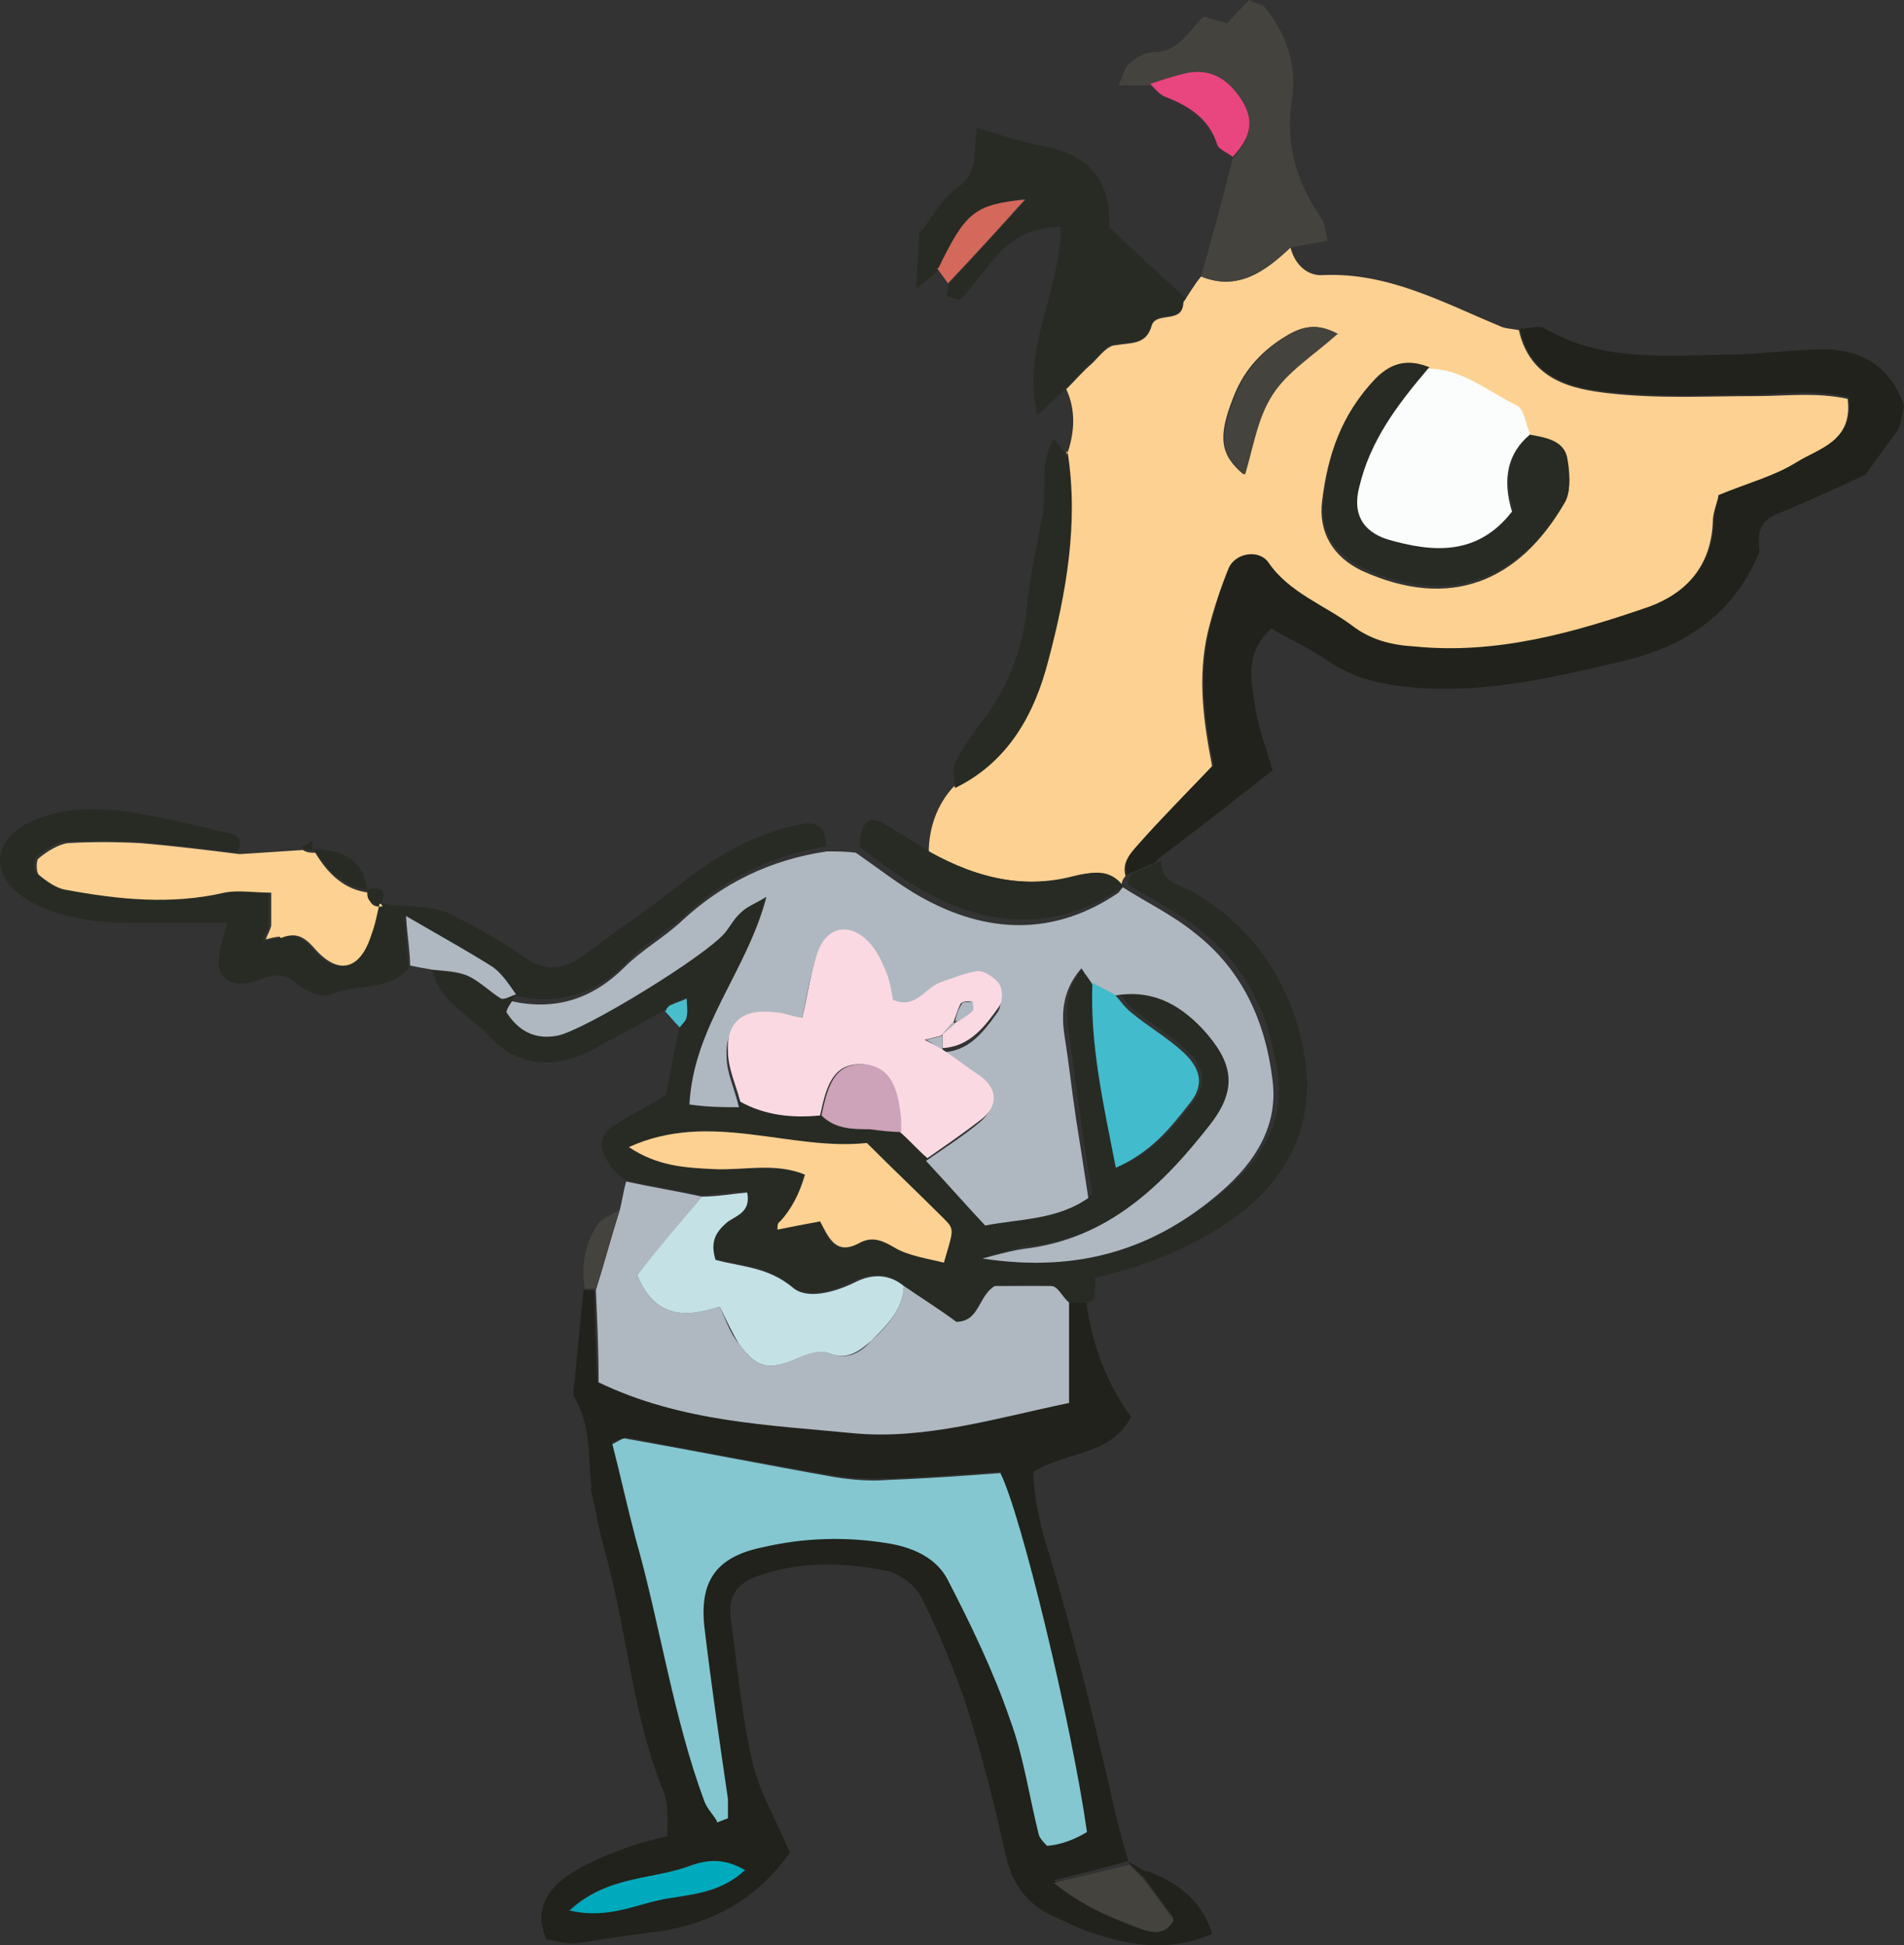 <?xml version="1.0" encoding="UTF-8"?>
<svg id="Laag_2" data-name="Laag 2" xmlns="http://www.w3.org/2000/svg" viewBox="0 0 138.42 141.43">
  <rect x="0" y="0" width="138.42" height="141.43" fill="#333333" stroke="none"/>
  <defs>
    <style>
      .cls-1 {
        fill: #e9457f;
      }

      .cls-2 {
        fill: #272b24;
      }

      .cls-3 {
        fill: #fdd191;
      }

      .cls-4 {
        fill: #20221b;
      }

      .cls-5 {
        fill: #d4685a;
      }

      .cls-6 {
        fill: #00aabd;
      }

      .cls-7 {
        fill: #fafdfc;
      }

      .cls-8 {
        fill: #4abdcd;
      }

      .cls-9 {
        fill: #afb8c0;
      }

      .cls-10 {
        fill: #cca3b8;
      }

      .cls-11 {
        fill: #84c7d0;
      }

      .cls-12 {
        fill: #c4e1e6;
      }

      .cls-13 {
        fill: #fad9e2;
      }

      .cls-14 {
        fill: #44433d;
      }

      .cls-15 {
        fill: #42bbcc;
      }
    </style>
  </defs>
  <g id="Laag_1-2" data-name="Laag 1">
    <g>
      <path class="cls-4" d="M43.02,108.2c-.3-2.2,0-4.4-1.2-6.5-.3-.5,0-1.2,0-1.8.2-2,.4-4.1.6-6.1h.8c0,2.2.1,4.4.2,6.7,6,2.8,12.4,3.1,18.5,3.7,5.2.5,10.4-1,15.7-2.2v-7.3h1.4c0,.5.1,1,.2,1.4.53,2.6,1.53,4.9,3,6.9-1.4,2.8-4.6,2.5-7.1,4,0,.7.1,1.4.2,2.2.2.8.3,1.6.5,2.3,2,6.5,3.6,13,5.1,19.6.3,1.4.7,2.8,1.1,4.2h0c-1.7.5-3.4.9-5.4,1.4,2.1,1.6,4.2,2.5,6.2,3.3.7.3,1.8.6,2.5-.6-.8-1-1.5-2-2.3-3.1l.3-.3c2.1.8,4,2,4.8,4.6-3,1.3-5.7.9-8.5,0-1.1-.3-2.1-.9-3.1-1.3-1.9-.9-2.9-2.3-3.4-4.4-.8-3.6-1.7-7.2-2.8-10.7-.9-2.7-2-5.4-3.3-8-.4-.9-1.6-1.8-2.6-2-3-.6-6.1-.7-9.1.3-1.8.6-2.4,1.5-2.2,3.2.5,3.5.8,7.1,1.6,10.5.5,2.1,1.7,4.1,2.7,6.5-2.4,3.4-5.8,5.3-10.1,5.8-1.9.2-3.8.6-5.7.8-.6,0-1.2-.2-1.9-.3-.9-2.1,0-3.5,1.5-4.6,1.2-.8,2.5-1.4,3.9-1.9,1-.4,2.1-.7,3.4-1,0-1.2.1-2.4-.3-3.3-2.2-5.4-2.6-11.3-4.1-16.9-.5-1.7-.8-3.4-1.2-5.2l.1.1ZM52.12,132.4c.3-.1.5-.2.8-.3v-1.4c-.6-4.1-1.2-8.3-1.7-12.4-.4-3.4.8-5.2,4.2-5.9,3-.7,6.1-.7,9.1-.3,1.8.3,3.6,1.1,4.4,2.7,1.7,3.3,3.2,6.6,4.5,10.1,1,2.7,1.4,5.6,2.1,8.4,0,.3.4.5.6.8.93-.07,1.9-.4,2.9-1-1.1-7.7-4.9-23.2-6.3-26.1-2.7.2-5.4.4-8.2.5-1.3,0-2.6,0-3.8-.2-5.1-.9-10.1-1.8-15.2-2.8-.2,0-.6.2-1,.4.5,2.3,1,4.6,1.7,6.9,1.7,6.4,2.7,12.9,5,19.1.2.5.6,1,.9,1.4v.1ZM54.12,136c-1.4-.9-2.7-.8-3.9-.4-2.8,1.1-6,.7-8.9,3.3,2.9.6,5.1-.7,7.3-.9,1.8-.2,3.8-.4,5.4-2h.1Z"/>
      <path class="cls-4" d="M82.12,135.4c.4.2.8.5,1.2.7l-.3.3c-.3-.3-.6-.6-1-1h.1Z"/>
      <path class="cls-2" d="M79.12,94.7h-1.4c-.4-.4-.8-1.1-1.3-1.2-1.4-.2-2.8,0-4.1,0-1.3.7-1.1,2.6-2.8,2.6-1.3-.8-2.5-1.7-3.8-2.6-1.1-1-2.4-1-3.6-.4-1.5.8-3.5,1.3-4.6.4-1.7-1.5-3.7-1.5-5.6-2-.4-1.2,0-2,.8-2.7.6-.5,1.8-.7,1.5-2.2-1.2.1-2.3.2-3.3.3-1.8-.4-3.7-.7-5.5-1.1-.3-.3-.8-.6-1-1-.9-1.2-.9-2.2.1-2.9,1.2-.8,2.5-1.4,3.9-2.3.3-1.5.6-3.3,1-5,.2-.3.4-.5.5-.8v-1.3c-.4.2-.8.3-1.2.5-.1,0-.2.3-.3.4-1.8,1-3.7,2-5.5,3-2.8,1.4-5.4,1.1-7.5-1.2-1.4-1.5-3.5-2.4-4-4.7.9.2,1.8.2,2.7.5.8.4,1.5,1.1,2.3,1.6.2.1.7-.2,1.1-.3h0c-.1.2-.4.6-.4.8.8,1.4,2,2,3.7,1.7,2-.4,10.9-5.8,12.2-7.5.4-.5.7-1.1,1.2-1.5.4-.4,1-.6,1.8-1.1-1.4,5.4-5.3,9.5-5.6,15.1,1.4,0,2.5.1,3.6.2,1.8.9,3.8,1.1,5.8,1,1,.9,2.2,1,3.5,1,.8,0,1.5.1,2.3.2.7.6,1.3,1.3,2,1.9,1.4,1.5,2.8,3.1,4.3,4.7,2.6-.4,5.2-.4,7.5-2-.3-2-.7-3.9-.9-5.8-.3-1.9-.5-3.8-.8-5.8-.3-1.8-.2-3.5,1.2-5.1.3.5.5.8.8,1.2-.2,4.5.7,8.8,1.7,13.5,2.5-1.1,3.9-2.9,5.3-4.6,1-1.3.9-2.6-.4-3.8-1.2-1.1-2.5-1.9-3.8-2.9-.5-.4-.8-.9-1.2-1.3,2.6-.5,4.7.6,6.5,2.4,2.2,2.3,2.7,4.2.6,6.9-3.5,4.5-7.5,8.4-13.6,9.1-.8,0-1.5.4-3,.7,7.2,1.1,12.6-.8,17.4-4.9,2.4-2.1,4.1-4.7,3.7-8-.5-4.3-2.2-8.1-5.7-10.8-1.6-1.3-3.5-2.2-5.2-3.3,0-.3.1-.6.3-.8.7-.3,1.4-.6,2.1-.9,0,1.5,1.2,1.7,2.2,2.2,4.1,2.3,6.7,5.9,7.9,10.4,1.5,5.7-.4,10.4-5.3,13.7-3,2-6.2,3.2-9.6,4,0,.7,0,1.1-.1,1.6l-.4.2ZM59.62,88.8c.5,1.2,1.1,2.6,2.8,1.6,1-.5,1.7-.3,2.6.3,1,.6,2.4.8,3.6,1.1.7-2.4.8-2.4,0-3.2-1.8-1.8-3.7-3.6-5.6-5.5-5.6.6-11.4-2.4-17.3.3,2.1,1.4,4.1,1.4,6.2,1.6,2.2.1,4.5-.4,6.6.4-.4,1.4-1,2.53-1.8,3.4-.1.1,0,.4-.2.6,1-.2,1.9-.4,3.1-.6h0Z"/>
      <path class="cls-4" d="M84.02,62.7c-.7.3-1.4.6-2.1.9-.3-1.1.4-1.8,1.1-2.5,1.6-1.8,3.3-3.5,5.2-5.5-.6-3.1-1.1-6.4-.3-9.8.4-1.6.8-3.1,1.5-4.6.5-1.1,2.2-1.4,2.9-.4,1.6,2.3,4.1,3.1,6.1,4.6,1.3,1,2.9,1.4,4.5,1.5,6,.5,11.6-1,17.1-2.9,2.7-.9,4.5-3,4.6-6.2,0-.8.3-1.5.4-1.9,2.1-.9,4.1-1.4,5.7-2.4,1.6-1,4.1-1.5,3.7-4.6-2.3-.6-4.5-.3-6.7-.2-3.6,0-7.1.2-10.6-.2-2.9-.3-5.9-1-6.6-4.6.6,0,1.4-.3,1.8,0,4,2.3,8.3,2,12.6,1.9,2.4,0,4.8-.3,7.2-.4,3-.1,5.3,1.1,6.3,4.1-.1.6-.2,1.1-.4,1.7-.8,1.1-1.6,2.2-2.4,3.3-2.1,1-4.3,2-6.5,2.9-1.4.6-1.3,1.6-1.2,2.7-1.8,4.4-5.2,6.8-9.7,7.9-5,1.2-10,2.4-15.3,2-2.3-.2-4.4-.6-6.3-1.9-1.3-.9-2.8-1.6-4.2-2.4-1.9,1.7-1.5,3.7-1.2,5.5.2,1.6.8,3.1,1.3,4.8-2.8,2.2-5.6,4.4-8.4,6.5l-.1.2Z"/>
      <path class="cls-3" d="M77.62,32.9c.5-1.5.6-3.1-.1-4.6.6-.6,1.2-1.3,1.9-1.9.5-.5,1.1-1.3,1.7-1.3,1.1-.2,2.2,0,2.6-1.4.3-1.1,2.3-.1,2.3-1.7.4-.6.8-1.3,1.3-1.9,2.7,1.1,4.7-.4,6.5-2.1.3,1.2,1.2,2.1,2.4,2,4.7-.2,8.7,2,12.8,3.7.4.2.9.2,1.4.3.8,3.6,3.8,4.3,6.6,4.6,3.5.4,7.1.2,10.6.2,2.2,0,4.4-.3,6.7.2.4,3.1-2.1,3.6-3.7,4.6-1.6,1-3.5,1.5-5.7,2.4,0,.4-.4,1.2-.4,1.9-.1,3.2-1.9,5.2-4.6,6.2-5.5,1.9-11.1,3.5-17.1,2.9-1.7-.1-3.2-.5-4.5-1.5-2-1.5-4.6-2.4-6.1-4.6-.7-1-2.4-.7-2.9.4-.6,1.5-1.1,3-1.5,4.6-.8,3.4-.3,6.7.3,9.8-1.9,2-3.6,3.7-5.2,5.5-.6.7-1.4,1.4-1.1,2.5-.2.2-.3.5-.3.8h0c-.9-1.3-2.3-1.1-3.5-.8-3.8,1-7.2,0-10.5-1.7,0-1.8.6-3.5,1.8-4.8,3.9-1.9,5.8-5.4,6.8-9.3,1.2-4.9,2.2-9.9,1.4-15.1l.1.1ZM111.22,31.6c-.3-.7-.4-1.8-.9-2-2.1-1-3.9-2.8-6.5-2.7-1.5-.7-2.7-.4-3.9.8-2.4,2.4-3.4,5.4-3.8,8.7-.3,2.3.8,4.1,2.9,5.1,6.4,2.9,11.4.8,14.7-4.9.5-.8.4-2.2.1-3.2-.3-1.2-1.6-1.4-2.7-1.6l.1-.2ZM97.22,24.3c-1.7-1-2.9-.4-4,.3-1.7,1.1-2.9,2.5-3.6,4.4-1.1,2.8-.9,4.1.8,5.5.7-2,1-4.2,2-5.8,1.1-1.6,2.9-2.8,4.7-4.4h.1Z"/>
      <path class="cls-9" d="M81.62,64.5h0c1.7,1.1,3.6,2,5.2,3.3,3.5,2.7,5.2,6.5,5.7,10.8.4,3.3-1.3,5.9-3.7,8-4.7,4.1-10.2,6-17.4,4.9,1.5-.4,2.3-.6,3-.7,6.1-.7,10.1-4.6,13.6-9.1,2-2.6,1.6-4.5-.6-6.9-1.8-1.9-3.8-2.9-6.5-2.4-.5-.3-1-.5-1.5-.8-.2-.4-.5-.7-.8-1.2-1.4,1.6-1.5,3.3-1.2,5.1.3,1.9.5,3.8.8,5.8.3,1.9.6,3.8.9,5.8-2.3,1.6-4.9,1.5-7.5,2-1.5-1.6-2.9-3.2-4.3-4.7,1.3-.9,2.7-1.8,3.9-2.8,1.2-1,1.1-2.3-.1-3.2-.9-.6-1.8-1.3-2.7-1.9h0c2,0,3.1-1.5,4.1-2.9.3-.4.3-1.3,0-1.7-.3-.5-1-1-1.5-.9-.9,0-1.8.5-2.7.8-1.1.4-1.8,2-3.5,1.3-.1-.5-.2-1.2-.4-1.8-.3-.7-.6-1.5-1.1-2.1-1.4-1.8-3.3-1.6-4,.5-.5,1.5-.7,3-1.1,4.7-.8-.2-1.4-.4-2-.4-2.3-.3-3.5.7-3.4,2.8,0,1.2.6,2.4.9,3.7-1.1,0-2.2,0-3.6-.2.3-5.7,4.2-9.7,5.6-15.1-.8.5-1.4.7-1.8,1.1-.5.4-.8,1-1.2,1.5-1.4,1.7-10.2,7.1-12.2,7.5-1.6.3-2.8-.3-3.7-1.7,0-.2.2-.5.4-.8,3.2.7,5.9-.2,8.2-2.5,1.2-1.2,2.8-2.1,4.1-3.3,3-2.8,6.5-4.5,10.6-5.1.7,0,1.4,0,2.1.1,1.6,1.1,3.1,2.3,4.7,3.2,4.8,2.7,9.7,2.9,14.4-.3l.3-.4Z"/>
      <path class="cls-9" d="M65.72,93.5c1.3.9,2.6,1.7,3.8,2.6,1.7,0,1.6-1.9,2.8-2.6h4.1c.5,0,.8.8,1.3,1.2v7.3c-5.3,1.1-10.5,2.7-15.7,2.2-6.1-.6-12.5-.8-18.5-3.7,0-2.3-.1-4.5-.2-6.7.6-1.9,1.1-3.8,1.7-5.7.2-.7.3-1.5.5-2.2,1.8.4,3.7.7,5.5,1.1-1.6,1.9-3.2,3.9-4.7,5.7,1.3,3.2,3.6,3.1,6,2.3.5,1.1.8,2,1.4,2.7,1.3,1.8,2.2,2,4.4,1,.8-.4,1.4-.6,2.2-.3,1.2.5,2.2,0,3-.9,1.2-1.1,2.3-2.3,2.4-4h0Z"/>
      <path class="cls-2" d="M60.32,61.5c-4,.6-7.6,2.3-10.6,5.1-1.3,1.2-2.9,2-4.1,3.3-2.3,2.4-5,3.2-8.2,2.5h0c-.6-.7-1-1.6-1.7-2-1.9-1.3-3.9-2.3-6.3-3.7.1,1.5.2,2.6.3,3.7-1.5,1.7-3.8,1.1-5.7,1.9-.7.3-1.9-.3-2.6-.9-1.3-1.1-2.4,0-3.6.1-1.4.1-2.1-.6-1.9-2,.1-.8.4-1.5.6-2.4h-5.8c-1.8,0-3.6,0-5.3-.4-1.4-.3-2.8-.8-3.9-1.6-2.3-1.7-1.9-4.1.6-5.3,2.3-1.1,4.7-1.1,7.1-.8,2.5.4,5,1,7.5,1.6.8.2.9.7.5,1.4-2.4-.3-4.8-.6-7.2-.8-1.7-.1-3.5-.1-5.3,0-.7,0-1.5.6-2.1,1.1-.2.2-.2,1,0,1.2.6.5,1.3,1,2,1.1,3.8.7,7.6,1.1,11.5.2,1-.2,2.1,0,3.4,0v2.6c-.1.3-.3.6-.4,1,.4,0,.7-.1,1.1-.2,1-.3,1.6-.2,2.4.7,1.8,2.1,3.4,1.7,4.2-1,.2-.7.4-1.5.6-2.3,1.9.5,4,0,5.8,1.1,1.7.9,3.4,1.8,4.9,2.9,1.6,1.1,2.9.9,4.4-.2,2.4-1.8,4.9-3.5,7.3-5.4,2.6-2,5.4-3.5,8.5-4.1,1.2-.2,1.8.4,1.7,1.6h.3Z"/>
      <path class="cls-3" d="M27.62,65.6c-.2.8-.3,1.5-.6,2.3-.8,2.6-2.4,3.1-4.2,1-.8-.9-1.4-1.1-2.4-.7-.2-.2-.4-.5-.7-.7v-2.6c-1.3,0-2.4-.2-3.4,0-3.9.9-7.7.5-11.5-.2-.7-.1-1.4-.6-2-1.1-.2-.2-.2-1.1,0-1.2.6-.5,1.4-1,2.1-1.1,1.7-.1,3.5-.1,5.3,0,2.4.2,4.8.5,7.2.8,1.5-.1,3.1-.2,4.6-.3.3.2.6.2.9.2h0c.9,1.5,2.1,2.7,3.9,2.9h0c0,.7.2,1.1,1,1h0l-.2-.3Z"/>
      <path class="cls-2" d="M77.62,32.9c.8,5.1-.1,10.2-1.4,15.1-1,3.9-2.9,7.4-6.8,9.3,0-.6-.2-1.3,0-1.8.5-1,1.1-1.9,1.8-2.8,1.9-2.5,3.1-5.2,3.4-8.3.2-2.2.7-4.4,1.1-6.6.5-1.9-.3-3.9.9-5.9.4.5.6.8.9,1.2l.1-.2Z"/>
      <path class="cls-2" d="M81.62,64.5c-4.7,3.2-9.6,3-14.4.3-1.7-.9-3.2-2.1-4.7-3.2,0-1.7.6-2.3,1.6-1.8,1.2.7,2.4,1.5,3.6,2.2,3.3,1.8,6.7,2.7,10.5,1.7,1.2-.3,2.5-.6,3.5.8h-.1Z"/>
      <path class="cls-9" d="M29.82,70.3c0-1.1-.2-2.1-.3-3.7,2.4,1.4,4.4,2.5,6.3,3.7.7.5,1.2,1.3,1.7,2-.4.1-.8.4-1.1.3-.8-.5-1.5-1.2-2.3-1.6s-1.8-.4-2.7-.5c-.6-.1-1.1-.2-1.6-.3v.1Z"/>
      <path class="cls-14" d="M45.02,88c-.6,1.9-1.1,3.8-1.7,5.7h-.8c-.3-1.6,0-3.1.8-4.5.3-.6,1.2-.9,1.8-1.3l-.1.1Z"/>
      <path class="cls-2" d="M26.72,64.7c-1.9-.3-3-1.5-3.9-3,2.5.2,3.5.9,3.9,3Z"/>
      <path class="cls-2" d="M22.82,61.8c-.3,0-.6,0-.9-.2.3-.2.6-.3.8-.5v.6l.1.1Z"/>
      <path class="cls-2" d="M27.72,65.7c-.8.1-1.1-.3-1-1,1-.3,1.4,0,1,1Z"/>
      <path class="cls-11" d="M52.12,132.4c-.3-.5-.7-.9-.9-1.4-2.3-6.2-3.2-12.8-5-19.1-.6-2.3-1.1-4.6-1.7-6.9.4-.2.8-.5,1-.4,5.1.9,10.1,1.9,15.2,2.8,1.3.2,2.6.3,3.8.2,2.7-.1,5.5-.3,8.2-.5,1.5,2.9,5.2,18.3,6.3,26.1-1,.6-1.97.93-2.9,1-.2-.2-.5-.5-.6-.8-.7-2.8-1.1-5.7-2.1-8.4-1.2-3.5-2.8-6.8-4.5-10.1-.8-1.6-2.5-2.4-4.4-2.7-3.1-.5-6.1-.4-9.1.3-3.4.7-4.6,2.5-4.2,5.9.5,4.2,1.1,8.3,1.7,12.4v1.4c-.3.1-.5.2-.8.3v-.1Z"/>
      <path class="cls-6" d="M54.12,136c-1.6,1.5-3.6,1.7-5.4,2-2.2.3-4.4,1.6-7.3.9,2.8-2.6,6.1-2.2,8.9-3.3,1.2-.4,2.4-.5,3.9.4h-.1Z"/>
      <path class="cls-14" d="M82.02,135.5c.3.3.6.6,1,1,.8,1,1.5,2,2.3,3.1-.6,1.2-1.7.9-2.5.6-2.1-.8-4.1-1.6-6.2-3.3,2.1-.5,3.7-.9,5.4-1.3v-.1Z"/>
      <path class="cls-13" d="M68.52,76.3c.9.6,1.8,1.3,2.7,1.9,1.3.9,1.4,2.2.1,3.2s-2.6,1.9-3.9,2.8c-.7-.6-1.3-1.3-2-1.9v-.9c-.2-1.7-.5-3.7-2.5-4-2.5-.3-2.9,1.9-3.3,3.7-2,.2-4,0-5.8-1-.3-1.2-.9-2.4-.9-3.7-.1-2.1,1.1-3.1,3.4-2.8.6,0,1.2.3,2,.4.4-1.7.6-3.2,1.1-4.7.7-2.1,2.6-2.3,4-.5.5.6.8,1.4,1.1,2.1.2.6.3,1.2.4,1.8,1.7.7,2.3-.9,3.5-1.3.9-.3,1.8-.7,2.7-.8.5,0,1.2.5,1.5.9s.3,1.3,0,1.7c-1,1.4-2.1,2.9-4.1,3v-1c.3-.3.7-.6,1-.9.4-.3.8-.5,1.1-.8.1-.1,0-.5,0-.7-.3,0-.7,0-.8.2-.2.4-.3.8-.5,1.3-.3.3-.6.7-.9,1l-1.2.3c.4.2.8.4,1.2.6l.1.1Z"/>
      <path class="cls-12" d="M65.72,93.5c-.1,1.8-1.3,2.9-2.4,4-.9.8-1.8,1.4-3,.9-.8-.3-1.5,0-2.2.3-2.2,1-3.1.8-4.4-1-.5-.8-.9-1.7-1.4-2.7-2.4.8-4.7.9-6-2.3,1.5-1.9,3.1-3.8,4.7-5.7,1.1,0,2.2-.2,3.3-.3.3,1.5-.9,1.7-1.5,2.2-.8.7-1.2,1.4-.8,2.7,1.8.5,3.8.5,5.6,2,1,.9,3,.4,4.6-.4,1.2-.6,2.5-.6,3.6.4l-.1-.1Z"/>
      <path class="cls-3" d="M59.62,88.8c-1.1.2-2.1.4-3.1.6,0-.3,0-.5.2-.6.8-.87,1.4-2,1.8-3.4-2.2-.9-4.4-.3-6.6-.4-2.1-.1-4.1-.2-6.2-1.6,5.9-2.7,11.7.3,17.3-.3,1.9,1.9,3.8,3.7,5.6,5.5.8.8.7.8,0,3.2-1.2-.3-2.6-.5-3.6-1.1s-1.7-.8-2.6-.3c-1.7.9-2.2-.5-2.8-1.6h0Z"/>
      <path class="cls-15" d="M79.52,71.5c.5.3,1,.5,1.5.8.4.4.7.9,1.2,1.3,1.2,1,2.6,1.8,3.8,2.9,1.4,1.3,1.5,2.5.4,3.8-1.4,1.8-2.8,3.5-5.3,4.6-.9-4.6-1.9-9-1.7-13.5l.1.1Z"/>
      <path class="cls-10" d="M59.72,81.1c.4-1.8.8-4,3.3-3.7,2,.3,2.3,2.2,2.5,4v.9c-.8,0-1.5-.1-2.3-.2-1.2,0-2.5,0-3.5-1Z"/>
      <path class="cls-8" d="M48.42,73.5c0-.1.1-.3.3-.4.4-.2.8-.3,1.2-.5,0,.4.1.9,0,1.3,0,.3-.3.5-.5.8-.4-.4-.7-.8-1.1-1.2h.1Z"/>
      <path class="cls-2" d="M86.02,21.9c0,1.6-2,.6-2.3,1.7-.4,1.4-1.5,1.3-2.6,1.4-.6,0-1.2.8-1.7,1.3-.7.6-1.3,1.3-1.9,1.9-.6.6-1.3,1.2-2.1,2-1.2-4.8,1.7-9.1,1.7-13.7-2.3,0-3.8,1-5.1,2.6-.7.9-1.4,1.8-2.1,2.6-.2.2-.8-.1-1.1-.2,0-.3.1-.6.2-.9,1.9-2.1,3.8-4.1,5.6-6.1-3.7.4-4.3.9-6.3,5-.4.4-.8.8-1.7,1.5,0-1.7.2-2.8.2-4,.9-1.1,1.6-2.5,2.7-3.3,1.7-1.1,1.2-2.7,1.5-4.4,1.7.5,3.1,1,4.7,1.3,3.4.6,5.1,2.5,4.9,5.9,1.9,1.8,3.7,3.5,5.6,5.2l-.2.2Z"/>
      <path class="cls-14" d="M93.82,18c-1.9,1.7-3.8,3.2-6.5,2.1.8-2.9,1.6-5.7,2.3-8.6,1.2-1.3,1.7-2.5.6-4.2-1-1.5-2.2-2.2-3.9-1.9-.9.2-1.8.5-2.7.8h-2.3c.3-.6.4-1.3.8-1.6.5-.4,1.1-.8,1.7-.8,1.9,0,2.6-1.6,3.7-2.6.7.2,1.3.4,1.7.5.6-.7,1.1-1.2,1.6-1.7.5.3.9.3,1.1.5,1.6,1.9,2.4,4.3,2,6.7-.5,3.2.3,6,2.1,8.6.3.4.3.9.5,1.7-1,.2-1.8.3-2.7.5h0Z"/>
      <path class="cls-1" d="M83.62,6.1c.9-.3,1.8-.6,2.7-.8,1.7-.3,2.9.4,3.9,1.9,1.1,1.7.6,2.9-.6,4.2-.4-.3-.9-.5-1.1-.8-.6-2-2.1-2.9-3.9-3.6-.4-.2-.7-.6-1-.9h0Z"/>
      <path class="cls-5" d="M68.22,19.5c2-4.1,2.6-4.6,6.3-5-1.8,2-3.7,4.1-5.6,6.1-.3-.4-.5-.7-.8-1.1h.1Z"/>
      <path class="cls-2" d="M111.22,31.6c1.1.2,2.4.4,2.7,1.6.2,1,.3,2.4-.1,3.2-3.3,5.7-8.4,7.8-14.7,4.9-2.1-1-3.2-2.7-2.9-5.1.4-3.3,1.4-6.2,3.8-8.7,1.2-1.2,2.4-1.4,3.9-.8-2.2,2.5-4.2,5.2-5,8.6-.4,1.9.2,3.2,2,3.8,3.4,1.1,6.6,1.2,9.1-2-.73-2.4-.3-4.27,1.3-5.6l-.1.1Z"/>
      <path class="cls-7" d="M111.22,31.6c-1.6,1.33-2.03,3.2-1.3,5.6-2.5,3.2-5.7,3-9.1,2-1.8-.6-2.5-1.9-2-3.8.8-3.4,2.8-6,5-8.6,2.5,0,4.4,1.7,6.5,2.7.5.3.6,1.3.9,2v.1Z"/>
      <path class="cls-14" d="M97.22,24.3c-1.8,1.6-3.6,2.7-4.7,4.4-1.1,1.7-1.4,3.8-2,5.8-1.8-1.4-1.9-2.7-.8-5.5.7-1.9,1.9-3.3,3.6-4.4,1.1-.7,2.2-1.3,4-.3h-.1Z"/>
      <path class="cls-3" d="M20.42,68.1c-.4,0-.7.1-1.1.2.1-.3.3-.6.4-1,.2.2.4.5.7.7v.1Z"/>
      <path class="cls-9" d="M69.42,74.3c.1-.4.2-.9.5-1.3,0-.2.5-.1.8-.2,0,.3.1.6,0,.7-.3.3-.7.5-1.1.8l-.1-.1-.1.1Z"/>
      <path class="cls-9" d="M68.52,75.3v1h0c-.4-.2-.8-.5-1.2-.7l1.2-.3h0Z"/>
      <path class="cls-9" d="M68.42,75.3c.3-.3.6-.7.9-1l.1.1c-.3.3-.7.6-1,.9h0Z"/>
    </g>
  </g>
</svg>